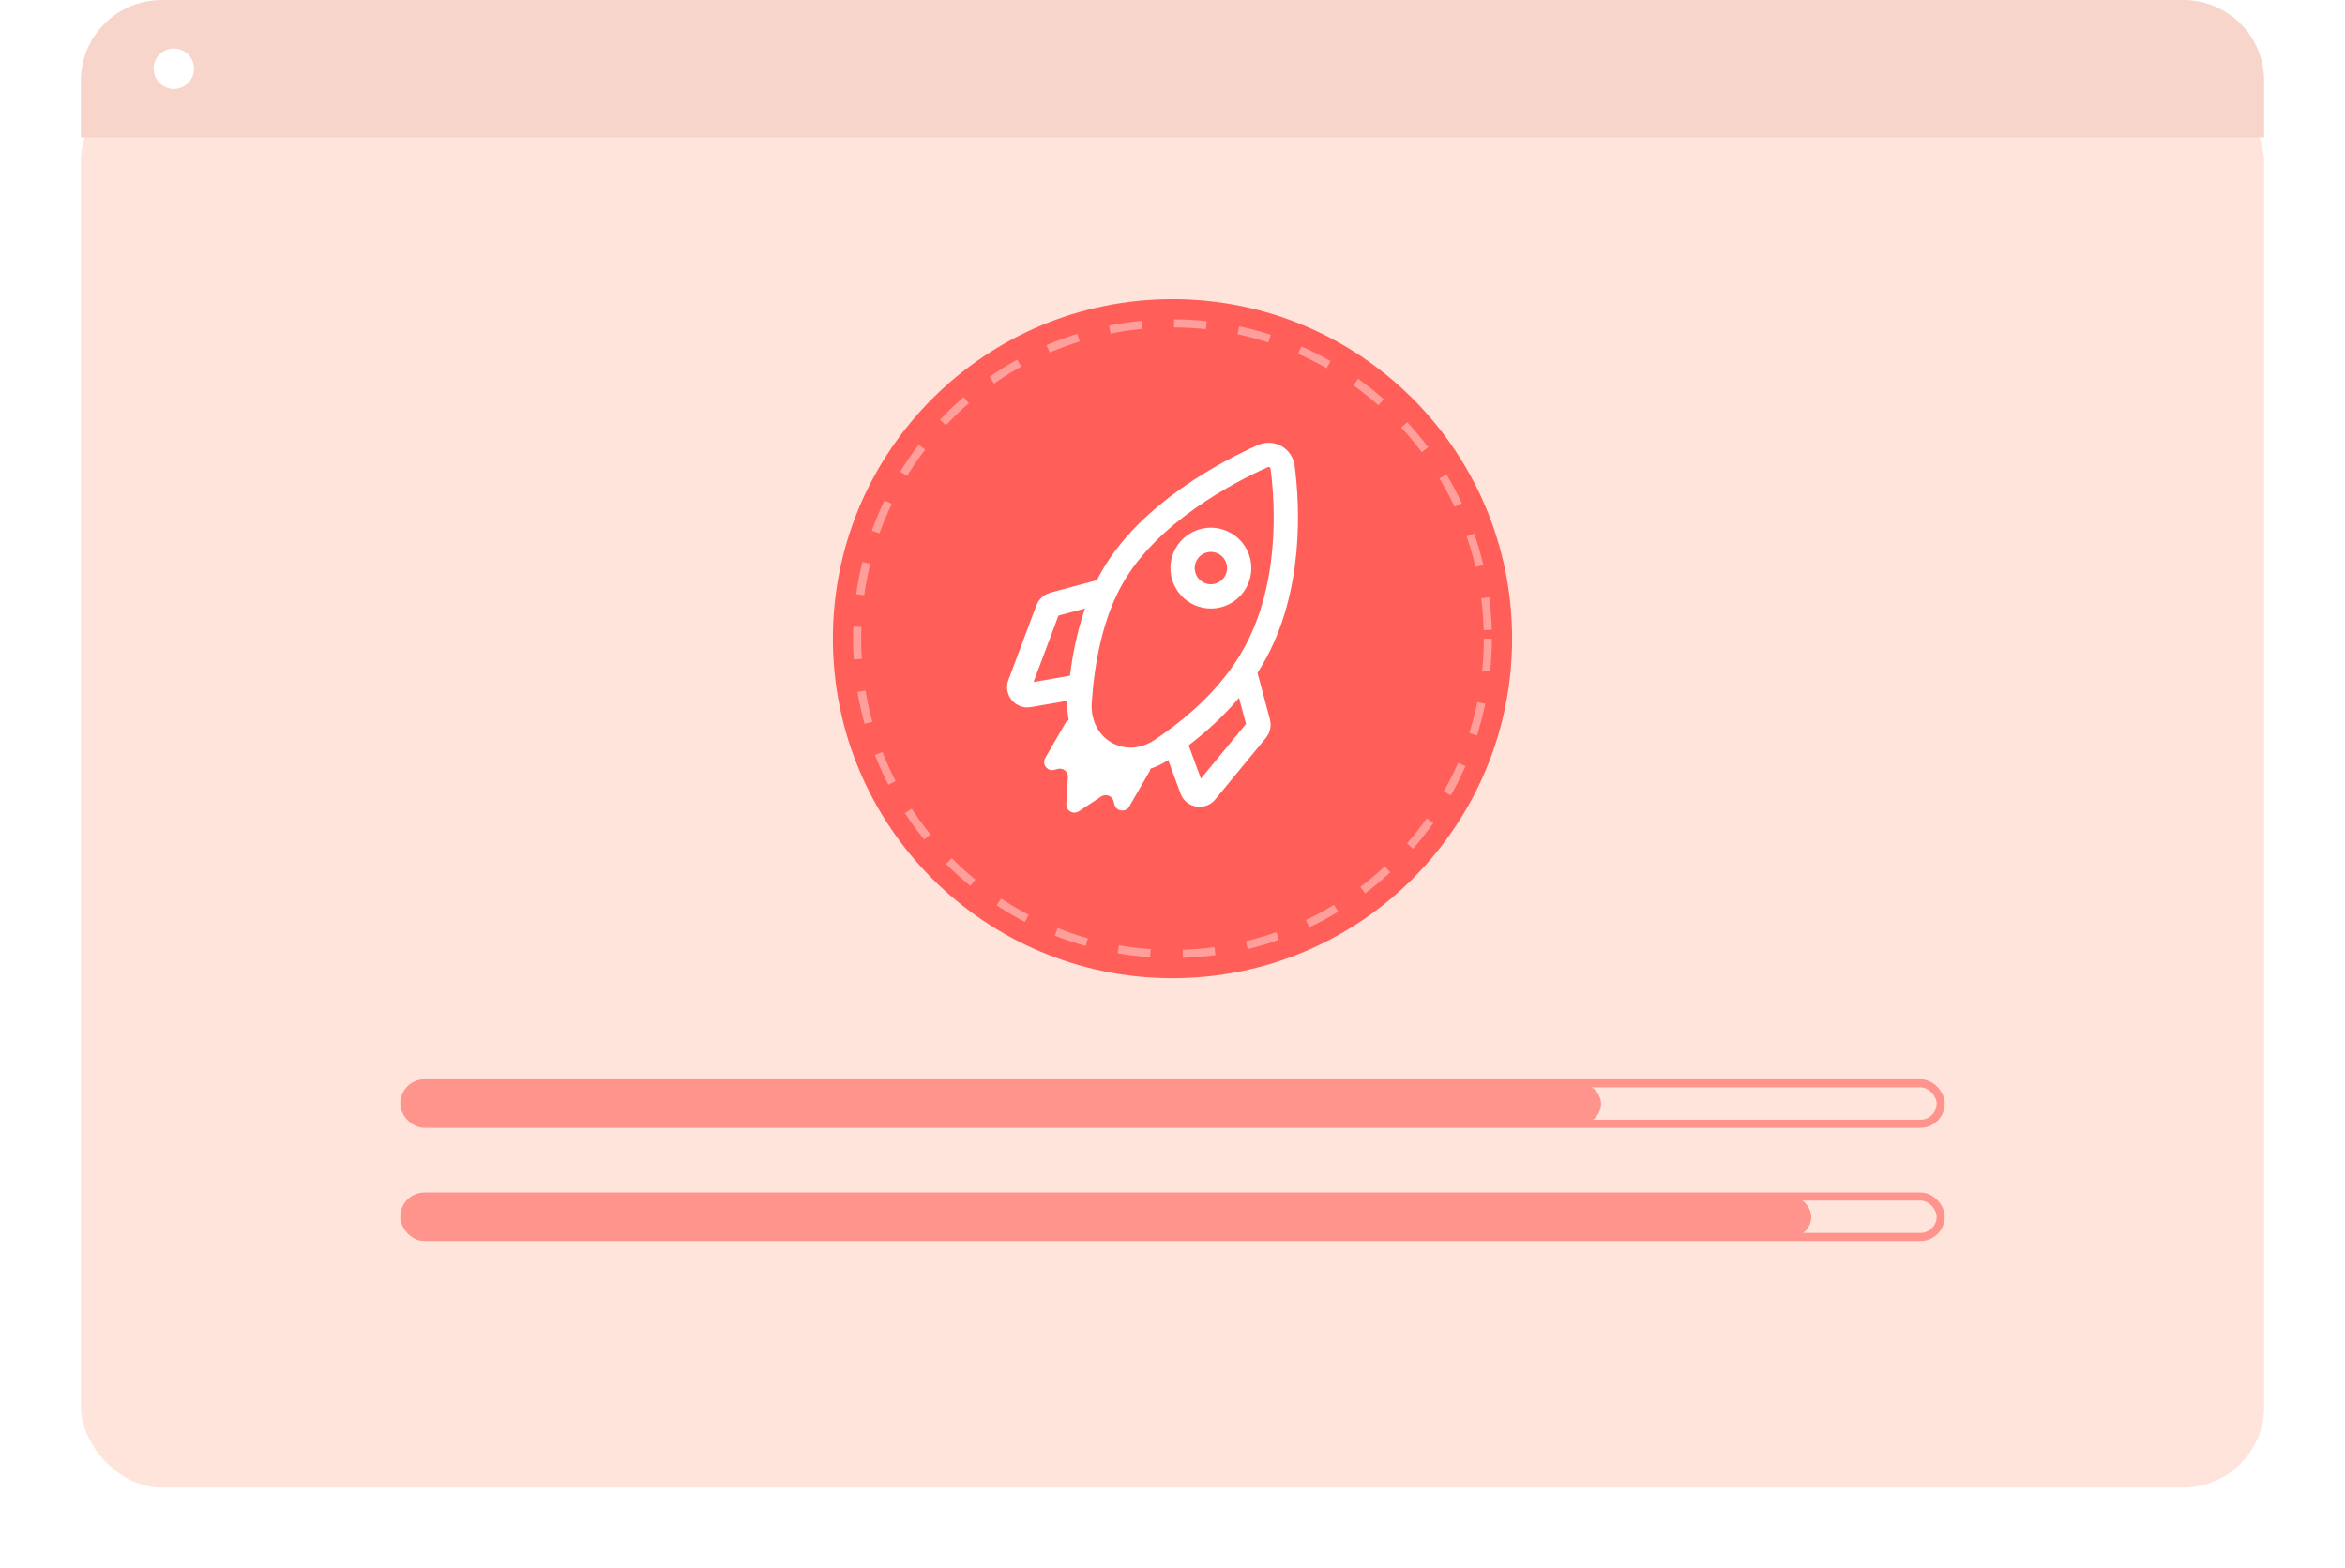 <svg fill="none" height="194" viewBox="0 0 290 194" width="290" xmlns="http://www.w3.org/2000/svg" xmlns:xlink="http://www.w3.org/1999/xlink"><filter id="a" color-interpolation-filters="sRGB" filterUnits="userSpaceOnUse" height="194" width="290" x="0" y="0"><feFlood flood-opacity="0" result="BackgroundImageFix"/><feColorMatrix in="SourceAlpha" result="hardAlpha" type="matrix" values="0 0 0 0 0 0 0 0 0 0 0 0 0 0 0 0 0 0 127 0"/><feOffset dy="10"/><feGaussianBlur stdDeviation="5"/><feColorMatrix type="matrix" values="0 0 0 0 0 0 0 0 0 0 0 0 0 0 0 0 0 0 0.05 0"/><feBlend in2="BackgroundImageFix" mode="normal" result="effect1_dropShadow_53_327"/><feBlend in="SourceGraphic" in2="effect1_dropShadow_53_327" mode="normal" result="shape"/></filter><g filter="url(#a)"><rect fill="#ffe4dc" height="174" rx="10" width="270" x="10"/></g><circle cx="145" cy="79" fill="#ff5f58" r="42"/><circle cx="145" cy="79" opacity=".4" r="39" stroke="#fff" stroke-dasharray="4"/><g opacity=".6"><rect height="5" rx="2.5" stroke="#ff5f58" width="190" x="50" y="134"/><rect height="5" rx="2.5" stroke="#ff5f58" width="190" x="50" y="148"/><g fill="#ff5f58"><rect height="5" rx="2.5" width="148" x="50" y="134"/><rect height="5" rx="2.5" width="174" x="50" y="148"/></g></g><path d="m10 10c0-5.523 4.477-10 10-10h250c5.523 0 10 4.477 10 10v7h-270z" fill="#f8d5cb"/><circle cx="21.5" cy="8.5" fill="#fff" r="2.5"/><g stroke="#fff" stroke-width="3"><path d="m153.911 83.067 1.697 6.333c.083.312.011.645-.194.894l-6.297 7.649c-.491.596-1.444.435-1.71-.29l-2.095-5.693" stroke-linecap="round" stroke-linejoin="round"/><path d="m136.589 73.067-6.333 1.697c-.312.084-.564.313-.677.615l-3.476 9.277c-.271.723.346 1.468 1.107 1.336l5.978-1.033" stroke-linecap="round" stroke-linejoin="round"/><path clip-rule="evenodd" d="m158.618 57.811c-.157-1.204-1.373-1.875-2.481-1.378-4.279 1.918-13.952 6.944-18.547 14.902-2.674 4.631-3.727 10.428-4.073 15.431-.398 5.75 5.366 9.192 10.149 5.975 4.039-2.717 8.415-6.506 11.244-11.407 4.942-8.559 4.3-19.006 3.708-23.524z" fill-rule="evenodd" stroke-linejoin="round"/></g><path clip-rule="evenodd" d="m133.489 89.376c-.444-.596-1.372-.562-1.743.082l-2.484 4.302c-.446.772.264 1.696 1.125 1.466l.426-.114c.659-.177 1.298.344 1.257 1.026l-.199 3.315c-.05.823.861 1.349 1.549.895l2.771-1.83c.57-.376 1.34-.084 1.517.576l.114.426c.231.86 1.387 1.012 1.832.241l2.484-4.302c.372-.644-.062-1.464-.801-1.551-1.456-.171-3.53-.508-4.586-1.118-1.057-.61-2.386-2.237-3.262-3.413z" fill="#fff" fill-rule="evenodd"/><circle cx="149.75" cy="70.273" r="3.5" stroke="#fff" stroke-width="3" transform="matrix(.866 .5 -.5 .866 55.199 -65.46)"/></svg>